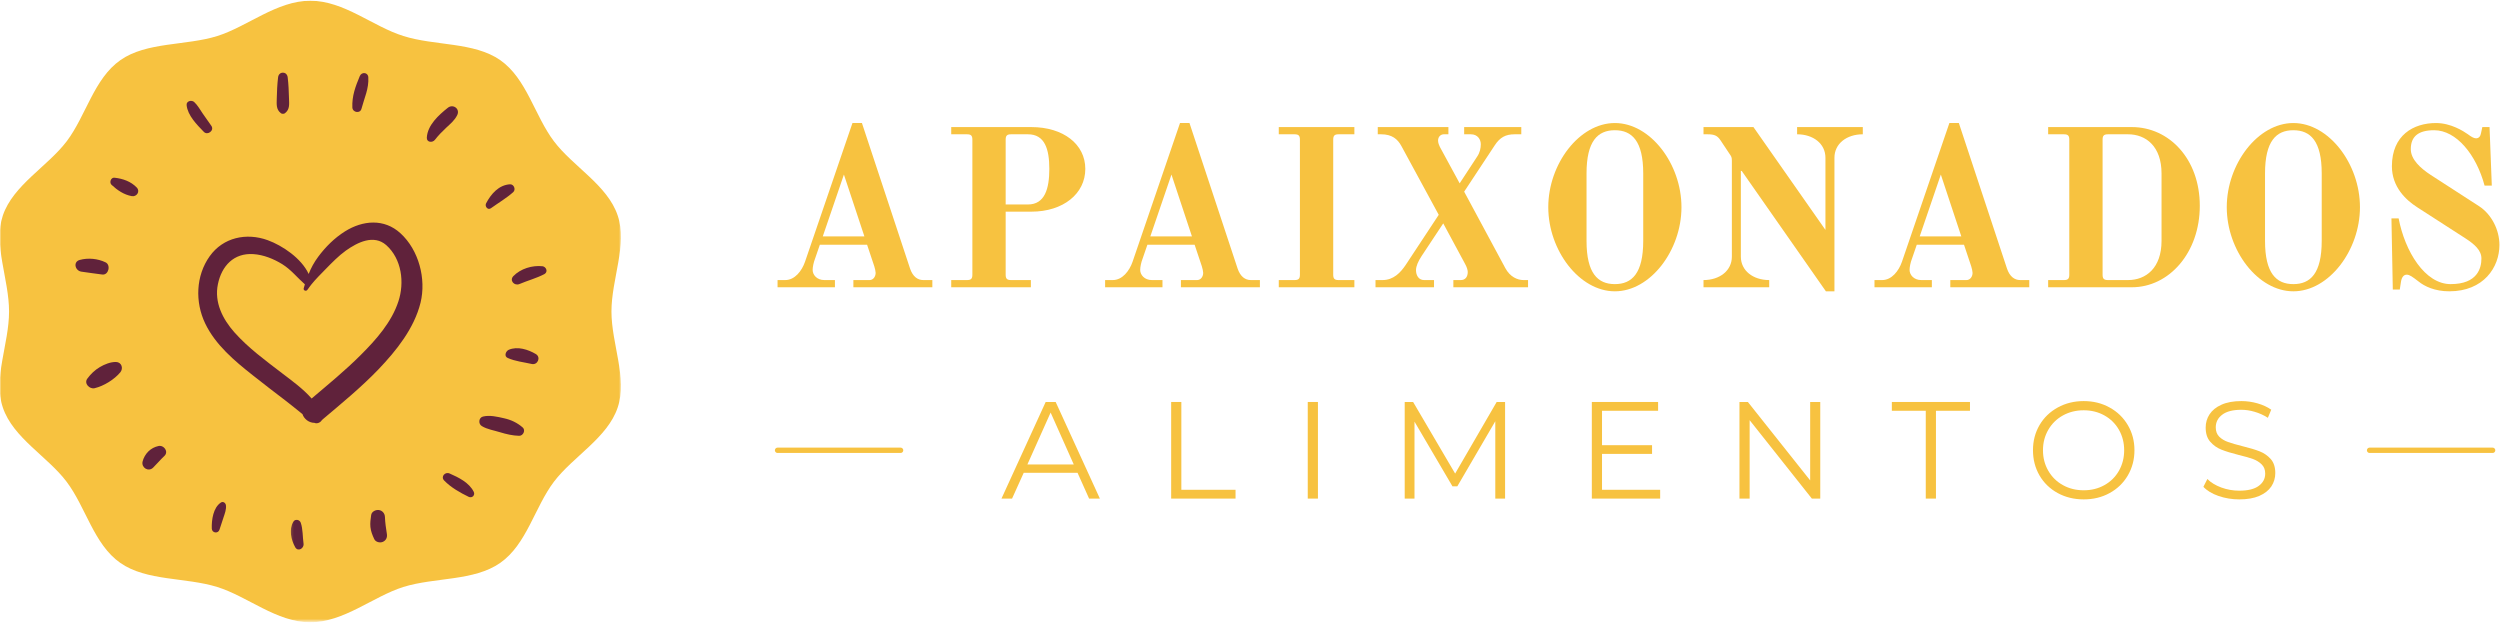 <svg xmlns="http://www.w3.org/2000/svg" width="1016" height="253" viewBox="0 0 1016 253" fill="none"><path d="M316 183H366" stroke="#F7C240" stroke-width="2.168" stroke-linecap="round"></path><path d="M963 183H1013" stroke="#F7C240" stroke-width="2.168" stroke-linecap="round"></path><mask id="mask0_6_230" style="mask-type:luminance" maskUnits="userSpaceOnUse" x="0" y="0" width="253" height="253"><path d="M0 0H252.484V252.484H0V0Z" fill="white"></path></mask><g mask="url(#mask0_6_230)"><path d="M248.495 126.597C248.495 113.414 255.06 99.429 251.022 87.563C246.882 75.24 232.844 67.665 225.117 57.411C217.289 47.061 214.058 31.964 203.3 24.437C192.648 17.017 176.739 18.684 163.964 14.641C151.593 10.807 139.824 0.301 126.14 0.301C112.457 0.301 100.639 10.753 88.316 14.641C75.541 18.63 59.584 16.963 48.932 24.437C38.174 31.964 34.943 47.061 27.114 57.411C19.34 67.665 5.35 75.24 1.161 87.563C-2.828 99.429 3.683 113.414 3.683 126.597C3.683 139.775 -2.881 153.765 1.161 165.631C5.301 177.954 19.34 185.525 27.066 195.777C34.894 206.128 38.125 221.23 48.879 228.752C59.535 236.225 75.439 234.559 88.267 238.548C100.639 242.387 112.408 252.893 126.092 252.893C139.775 252.893 151.593 242.436 163.916 238.548C176.691 234.559 192.648 236.225 203.3 228.752C214.058 221.23 217.289 206.128 225.117 195.777C232.892 185.525 246.882 177.954 251.022 165.631C255.06 153.711 248.495 139.727 248.495 126.597Z" fill="#F7C240"></path></g><path d="M162.73 94.784C156.127 88.734 147.404 89.511 140.188 94.045C135.98 96.679 132.312 100.323 129.343 104.317C127.642 106.606 126.408 108.89 125.441 111.334C122.472 104.939 114.75 99.784 108.808 97.612C100.163 94.473 90.707 96.45 85.226 104.123C79.55 112.068 79.239 122.768 83.37 131.412C87.5 140.096 95.338 146.685 102.709 152.496C107.034 155.908 111.432 159.319 115.834 162.652C118.264 164.474 120.581 166.452 122.933 168.313C123.55 170.252 125.557 171.841 127.758 171.841C128.876 172.341 130.266 171.724 130.849 170.675C138.682 164.047 146.67 157.535 153.814 150.096C161.107 142.457 168.323 133.468 170.913 123.001C173.265 113.312 170.218 101.606 162.73 94.784ZM161.919 122.457C159.178 130.907 152.847 138.04 146.67 144.202C140.378 150.519 133.434 156.18 126.641 161.957C123.205 158.002 118.647 154.746 114.595 151.646C107.879 146.49 100.897 141.413 95.26 135.057C90.513 129.707 87.038 122.884 88.545 115.557C90.051 108.078 95.027 102.728 102.981 103.273C107.107 103.54 111.198 105.207 114.673 107.34C118.302 109.59 120.771 112.806 123.9 115.557C123.745 116.062 123.589 116.606 123.434 117.146C123.167 118.079 124.44 118.54 124.94 117.768C125.329 117.185 125.79 116.606 126.213 116.023C126.33 115.945 126.446 115.829 126.485 115.673C128.298 113.424 130.499 111.256 132.428 109.279C135.013 106.645 137.564 104.006 140.572 101.834C145.281 98.501 151.846 95.168 156.938 99.589C163.308 105.246 164.426 114.862 161.919 122.457Z" fill="#60223B"></path><path d="M114.172 46.022C114.556 46.328 115.407 46.328 115.795 46.022C117.802 44.467 117.53 42.455 117.452 40.05C117.375 37.183 117.263 34.238 116.913 31.405C116.602 28.888 113.322 28.888 113.016 31.405C112.666 34.238 112.549 37.183 112.477 40.05C112.438 42.455 112.166 44.467 114.172 46.022Z" fill="#60223B"></path><path d="M85.92 51.177C84.759 49.472 83.564 47.839 82.407 46.172C81.323 44.622 80.323 42.727 78.894 41.444C77.854 40.516 75.653 41.06 75.842 42.727C76.27 46.95 80.05 50.711 82.83 53.578C84.336 55.167 87.193 53.072 85.92 51.177Z" fill="#60223B"></path><path d="M46.551 72.222C45.045 72.028 44.311 74.2 45.351 75.128C47.669 77.3 50.371 79.123 53.534 79.706C55.541 80.09 57.086 77.806 55.58 76.217C53.15 73.695 49.948 72.611 46.551 72.222Z" fill="#60223B"></path><path d="M42.882 106.606C39.719 105.09 35.817 104.706 32.42 105.634C29.568 106.412 30.53 110.051 33.077 110.401C35.895 110.79 38.713 111.218 41.57 111.567C44.117 111.912 45.161 107.69 42.882 106.606Z" fill="#60223B"></path><path d="M47.168 147.108C44.889 147.069 42.538 148.041 40.603 149.163C38.48 150.441 36.94 151.918 35.472 153.891C34.044 155.869 36.4 158.235 38.446 157.769C42.149 156.88 46.434 154.28 48.903 151.296C50.215 149.707 49.442 147.185 47.168 147.108Z" fill="#60223B"></path><path d="M64.418 181.258C62.839 181.608 61.488 182.308 60.327 183.43C59.209 184.514 58.281 186.103 57.936 187.614C57.397 190.058 60.288 191.88 62.183 190.097C63.763 188.547 65.191 186.803 66.814 185.291C68.627 183.586 66.659 180.792 64.418 181.258Z" fill="#60223B"></path><path d="M89.818 204.203C86.615 206.259 85.959 211.337 86.071 214.826C86.149 216.648 88.661 216.998 89.201 215.253C89.74 213.586 90.318 211.92 90.858 210.214C91.363 208.664 92.019 207.036 91.825 205.37C91.708 204.437 90.746 203.625 89.818 204.203Z" fill="#60223B"></path><mask id="mask1_6_230" style="mask-type:luminance" maskUnits="userSpaceOnUse" x="118" y="210" width="7" height="15"><path d="M118.156 210.812H124.376V224.364H118.156V210.812Z" fill="white"></path></mask><g mask="url(#mask1_6_230)"><path d="M122.238 212.464C121.777 211.142 119.925 210.758 119.192 212.075C117.374 215.214 118.302 219.398 119.964 222.387C121.082 224.364 123.628 222.887 123.361 220.953C122.972 218.198 123.128 215.098 122.238 212.464Z" fill="#60223B"></path></g><path d="M182.721 192.425C180.908 191.608 178.979 193.703 180.519 195.292C183.26 198.12 186.967 200.214 190.481 201.919C191.832 202.575 193.221 201.259 192.526 199.864C190.67 196.142 186.428 194.052 182.721 192.425Z" fill="#60223B"></path><path d="M204.84 169.98C202.138 169.358 199.048 168.624 196.307 169.28C194.495 169.708 194.3 172.264 195.807 173.158C198.008 174.514 200.826 174.902 203.256 175.675C205.802 176.452 208.31 177.036 210.977 177.113C212.634 177.152 213.718 174.825 212.401 173.702C210.205 171.802 207.692 170.597 204.84 169.98Z" fill="#60223B"></path><path d="M217.77 143.891C214.641 142.03 210.321 140.635 206.769 142.146C205.535 142.691 204.723 144.785 206.341 145.48C209.354 146.84 212.867 147.185 216.108 147.924C218.465 148.468 219.966 145.213 217.77 143.891Z" fill="#60223B"></path><path d="M220.433 108.195C216.303 107.768 211.594 109.162 208.62 112.223C206.924 114.007 209.043 116.295 211.089 115.44C214.446 114.007 218.037 113.079 221.278 111.373C222.862 110.44 221.934 108.351 220.433 108.195Z" fill="#60223B"></path><path d="M199.51 84.628C202.522 82.456 205.802 80.556 208.582 78.078C209.738 77.028 208.854 74.817 207.27 74.895C202.717 75.167 199.548 78.811 197.542 82.65C196.924 83.85 198.236 85.556 199.51 84.628Z" fill="#60223B"></path><path d="M181.292 51.95C182.993 50.361 184.766 48.927 185.811 46.794C187.084 44.199 184.11 42.105 181.987 43.811C178.284 46.755 173.726 50.866 173.459 55.944C173.342 57.883 175.772 58.111 176.739 56.833C178.129 55.05 179.635 53.5 181.292 51.95Z" fill="#60223B"></path><path d="M146.904 44.199C148.06 39.816 149.95 36.055 149.683 31.405C149.567 29.316 146.943 29.121 146.209 30.943C144.435 35.205 143.007 39.005 143.196 43.694C143.313 45.749 146.364 46.289 146.904 44.199Z" fill="#60223B"></path><path d="M156.438 210.098C156.399 208.664 155.393 207.464 153.964 207.269C152.691 207.114 151.034 207.887 150.84 209.32C150.607 210.914 150.378 212.542 150.534 214.17C150.723 215.953 151.34 217.464 152.074 219.053C152.652 220.331 154.431 220.72 155.587 220.214C156.977 219.592 157.477 218.314 157.21 216.881C156.86 214.67 156.515 212.347 156.438 210.098Z" fill="#60223B"></path><path d="M437.907 192.138H416.043L411.3 202.628H407L424.965 163.362H429.025L446.99 202.628H442.609L437.907 192.138ZM436.38 188.762L426.975 167.662L417.53 188.762H436.38Z" fill="#F7C240"></path><path d="M475.961 163.362H480.1V199.051H502.125V202.628H475.961V163.362Z" fill="#F7C240"></path><path d="M531.469 163.362H535.608V202.628H531.469V163.362Z" fill="#F7C240"></path><path d="M611.666 163.362V202.628H607.687V171.199L592.254 197.645H590.284L574.851 171.36V202.628H570.872V163.362H574.288L591.369 192.46L608.25 163.362H611.666Z" fill="#F7C240"></path><path d="M674.691 199.051V202.628H646.919V163.362H673.847V166.939H651.059V180.925H671.396V184.462H651.059V199.051H674.691Z" fill="#F7C240"></path><path d="M739.752 163.362V202.628H736.336L711.056 170.757V202.628H706.916V163.362H710.332L735.653 195.233V163.362H739.752Z" fill="#F7C240"></path><path d="M782.631 166.939H768.846V163.362H800.597V166.939H786.771V202.628H782.631V166.939Z" fill="#F7C240"></path><path d="M846.822 202.95C842.934 202.95 839.407 202.096 836.252 200.378C833.087 198.639 830.625 196.258 828.857 193.224C827.089 190.169 826.204 186.753 826.204 182.975C826.204 179.197 827.089 175.801 828.857 172.766C830.625 169.742 833.087 167.361 836.252 165.612C839.407 163.874 842.934 163 846.822 163C850.731 163 854.238 163.874 857.352 165.612C860.487 167.331 862.949 169.712 864.748 172.766C866.536 175.801 867.44 179.197 867.44 182.975C867.44 186.753 866.536 190.169 864.748 193.224C862.949 196.278 860.487 198.67 857.352 200.378C854.238 202.096 850.731 202.95 846.822 202.95ZM846.822 199.252C849.927 199.252 852.73 198.559 855.222 197.162C857.734 195.776 859.704 193.827 861.13 191.335C862.547 188.843 863.26 186.06 863.26 182.975C863.26 179.92 862.547 177.147 861.13 174.655C859.704 172.164 857.734 170.224 855.222 168.828C852.73 167.441 849.927 166.738 846.822 166.738C843.708 166.738 840.894 167.441 838.382 168.828C835.86 170.224 833.881 172.164 832.434 174.655C830.987 177.147 830.264 179.92 830.264 182.975C830.264 186.06 830.987 188.843 832.434 191.335C833.881 193.827 835.86 195.776 838.382 197.162C840.894 198.559 843.708 199.252 846.822 199.252Z" fill="#F7C240"></path><path d="M910.05 202.95C907.126 202.95 904.323 202.498 901.65 201.583C898.968 200.649 896.908 199.403 895.461 197.846L897.069 194.671C898.485 196.097 900.374 197.243 902.736 198.127C905.087 198.991 907.528 199.413 910.05 199.413C913.557 199.413 916.179 198.77 917.928 197.484C919.696 196.198 920.58 194.53 920.58 192.46C920.58 190.913 920.098 189.667 919.133 188.722C918.189 187.788 917.023 187.064 915.637 186.552C914.27 186.05 912.341 185.497 909.849 184.904C906.895 184.161 904.544 183.437 902.776 182.734C901.027 182.041 899.53 180.985 898.274 179.559C897.008 178.142 896.385 176.213 896.385 173.771C896.385 171.792 896.908 169.993 897.953 168.386C899.018 166.758 900.625 165.452 902.776 164.487C904.946 163.502 907.649 163 910.894 163C913.115 163 915.295 163.311 917.445 163.924C919.616 164.547 921.475 165.401 923.032 166.497L921.665 169.792C919.998 168.727 918.229 167.923 916.36 167.381C914.511 166.818 912.683 166.537 910.894 166.537C907.438 166.537 904.835 167.21 903.097 168.546C901.349 169.863 900.485 171.581 900.485 173.691C900.485 175.248 900.947 176.504 901.892 177.469C902.856 178.413 904.062 179.137 905.509 179.639C906.956 180.152 908.895 180.714 911.336 181.327C914.2 182.03 916.521 182.724 918.289 183.417C920.078 184.12 921.595 185.165 922.831 186.552C924.057 187.949 924.68 189.848 924.68 192.259C924.68 194.249 924.137 196.057 923.072 197.685C921.997 199.292 920.359 200.579 918.169 201.543C915.968 202.488 913.266 202.95 910.05 202.95Z" fill="#F7C240"></path><path d="M334.375 96.079L342.967 70.942L351.292 96.079H334.375ZM316 116.745H339.315V113.821H335.015C332.002 113.821 330.261 111.716 330.261 109.707C330.261 108.517 330.626 106.687 331.265 105.043L333.185 99.463H352.385L355.316 108.242C355.592 109.068 355.859 110.347 355.859 110.89C355.859 112.445 354.855 113.821 353.397 113.821H346.813V116.745H378.906V113.821H375.246C372.866 113.821 370.946 112.356 369.853 109.157L350.287 50H346.441L327.151 106.412C325.872 110.072 323.038 113.821 319.11 113.821H316V116.745Z" fill="#F7C240"></path><path d="M386.579 116.745H418.947V113.821H410.897C409.253 113.821 408.703 113.271 408.703 111.627V86.021H419.125C432.114 86.021 441.071 78.708 441.071 68.65C441.071 58.592 432.114 51.644 419.125 51.644H386.579V54.575H392.976C394.628 54.575 395.171 55.118 395.171 56.762V111.627C395.171 113.271 394.628 113.821 392.976 113.821H386.579V116.745ZM408.703 83.097V56.762C408.703 55.118 409.253 54.575 410.897 54.575H417.756C424.615 54.575 426.446 60.608 426.446 68.65C426.446 76.699 424.615 83.097 417.756 83.097H408.703Z" fill="#F7C240"></path><path d="M467.491 96.079L476.083 70.942L484.407 96.079H467.491ZM449.116 116.745H472.43V113.821H468.13C465.118 113.821 463.377 111.716 463.377 109.707C463.377 108.517 463.741 106.687 464.381 105.043L466.3 99.463H485.501L488.432 108.242C488.707 109.068 488.975 110.347 488.975 110.89C488.975 112.445 487.971 113.821 486.513 113.821H479.929V116.745H512.022V113.821H508.362C505.981 113.821 504.062 112.356 502.968 109.157L483.403 50H479.557L460.267 106.412C458.988 110.072 456.153 113.821 452.225 113.821H449.116V116.745Z" fill="#F7C240"></path><path d="M519.694 116.745H550.418V113.821H544.013C542.369 113.821 541.818 113.271 541.818 111.627V56.762C541.818 55.118 542.369 54.575 544.013 54.575H550.418V51.644H519.694V54.575H526.092C527.743 54.575 528.286 55.118 528.286 56.762V111.627C528.286 113.271 527.743 113.821 526.092 113.821H519.694V116.745Z" fill="#F7C240"></path><path d="M559.007 116.745H582.783V113.821H578.758C576.474 113.821 575.462 111.805 575.462 109.797C575.462 108.153 576.377 106.136 577.754 104.039L586.532 90.782L595.4 107.237C596.129 108.517 596.493 109.797 596.493 110.526C596.493 112.542 595.489 113.821 593.659 113.821H590.646V116.745H620.998V113.821H619.168C616.698 113.821 613.685 112.542 611.766 108.971L595.035 77.89L607.466 59.053C609.571 55.855 611.855 54.575 615.515 54.575H618.253V51.644H595.035V54.575H597.773C600.518 54.575 601.797 56.673 601.797 58.592C601.797 60.244 601.433 61.977 600.332 63.621L593.205 74.505L585.156 59.693C584.881 59.143 584.427 58.049 584.427 57.134C584.427 55.393 585.706 54.575 586.711 54.575H588.63V51.644H559.922V54.575H561.291C565.68 54.575 567.971 56.494 569.518 59.329L584.702 87.3L571.259 107.691C569.154 110.801 566.32 113.821 561.841 113.821H559.007V116.745Z" fill="#F7C240"></path><path d="M629.22 84.198C629.22 101.747 641.837 118.389 656.284 118.389C670.731 118.389 683.348 101.747 683.348 84.198C683.348 66.642 670.731 50 656.284 50C641.837 50 629.22 66.642 629.22 84.198ZM644.768 97.909V70.48C644.768 57.313 649.335 52.924 656.284 52.924C663.232 52.924 667.807 57.313 667.807 70.48V97.909C667.807 111.076 663.232 115.465 656.284 115.465C649.335 115.465 644.768 111.076 644.768 97.909Z" fill="#F7C240"></path><path d="M692.306 116.745H719.005V113.821C712.421 113.821 707.482 109.983 707.482 104.314V69.476H707.846L742.044 118.389H745.519V64.082C745.519 58.414 750.458 54.575 757.042 54.575V51.644H730.343V54.575C736.926 54.575 741.858 58.414 741.858 64.082V93.43L712.6 51.644H692.306V54.575H693.95C696.873 54.575 697.974 55.215 699.165 56.948L702.817 62.431C703.643 63.621 703.829 63.897 703.829 65.265V104.314C703.829 109.983 698.889 113.821 692.306 113.821V116.745Z" fill="#F7C240"></path><path d="M780.165 96.079L788.758 70.942L797.082 96.079H780.165ZM761.791 116.745H785.105V113.821H780.805C777.792 113.821 776.052 111.716 776.052 109.707C776.052 108.517 776.416 106.687 777.056 105.043L778.975 99.463H798.176L801.107 108.242C801.382 109.068 801.65 110.347 801.65 110.89C801.65 112.445 800.646 113.821 799.188 113.821H792.604V116.745H824.697V113.821H821.037C818.656 113.821 816.737 112.356 815.643 109.157L796.078 50H792.232L772.942 106.412C771.662 110.072 768.828 113.821 764.9 113.821H761.791V116.745Z" fill="#F7C240"></path><path d="M854.493 111.627V56.762C854.493 55.118 855.044 54.575 856.688 54.575H864.827C872.139 54.575 878.448 59.507 878.448 70.48V97.909C878.448 108.882 872.139 113.821 864.827 113.821H856.688C855.044 113.821 854.493 113.271 854.493 111.627ZM832.369 116.745H866.381C881.557 116.745 893.996 102.662 893.996 83.648C893.996 64.626 881.557 51.644 866.381 51.644H832.369V54.575H838.767C840.418 54.575 840.961 55.118 840.961 56.762V111.627C840.961 113.271 840.418 113.821 838.767 113.821H832.369V116.745Z" fill="#F7C240"></path><path d="M904.958 84.198C904.958 101.747 917.575 118.389 932.022 118.389C946.469 118.389 959.086 101.747 959.086 84.198C959.086 66.642 946.469 50 932.022 50C917.575 50 904.958 66.642 904.958 84.198ZM920.507 97.909V70.48C920.507 57.313 925.074 52.924 932.022 52.924C938.971 52.924 943.546 57.313 943.546 70.48V97.909C943.546 111.076 938.971 115.465 932.022 115.465C925.074 115.465 920.507 111.076 920.507 97.909Z" fill="#F7C240"></path><path d="M971.883 88.766L972.434 117.66H975.268L975.722 114.736C975.997 112.72 976.823 111.627 978.103 111.627C979.293 111.627 980.476 112.542 982.856 114.364C985.326 116.38 989.529 118.389 995.384 118.389C1009.37 118.389 1015.77 108.606 1015.77 99.553C1015.77 93.43 1012.57 87.122 1007.54 83.826L987.885 71.12C983.682 68.375 979.747 64.811 979.747 60.608C979.747 55.483 982.767 52.924 989.254 52.924C998.218 52.924 1006.36 62.803 1009.73 75.42H1012.67L1011.75 51.644H1008.82L1008.28 54.114C1008.09 55.304 1007.45 56.219 1006.26 56.219C1005.35 56.219 1004.16 55.483 1002.97 54.575C1001.14 53.288 996.024 50 989.99 50C980.848 50 972.069 54.94 972.069 67.557C972.069 75.963 977.738 81.267 982.306 84.198L1001.87 96.815C1005.53 99.188 1008.45 101.658 1008.45 105.043C1008.45 108.882 1006.9 115.465 995.934 115.465C985.505 115.465 977.373 102.209 974.807 88.766H971.883Z" fill="#F7C240"></path></svg>